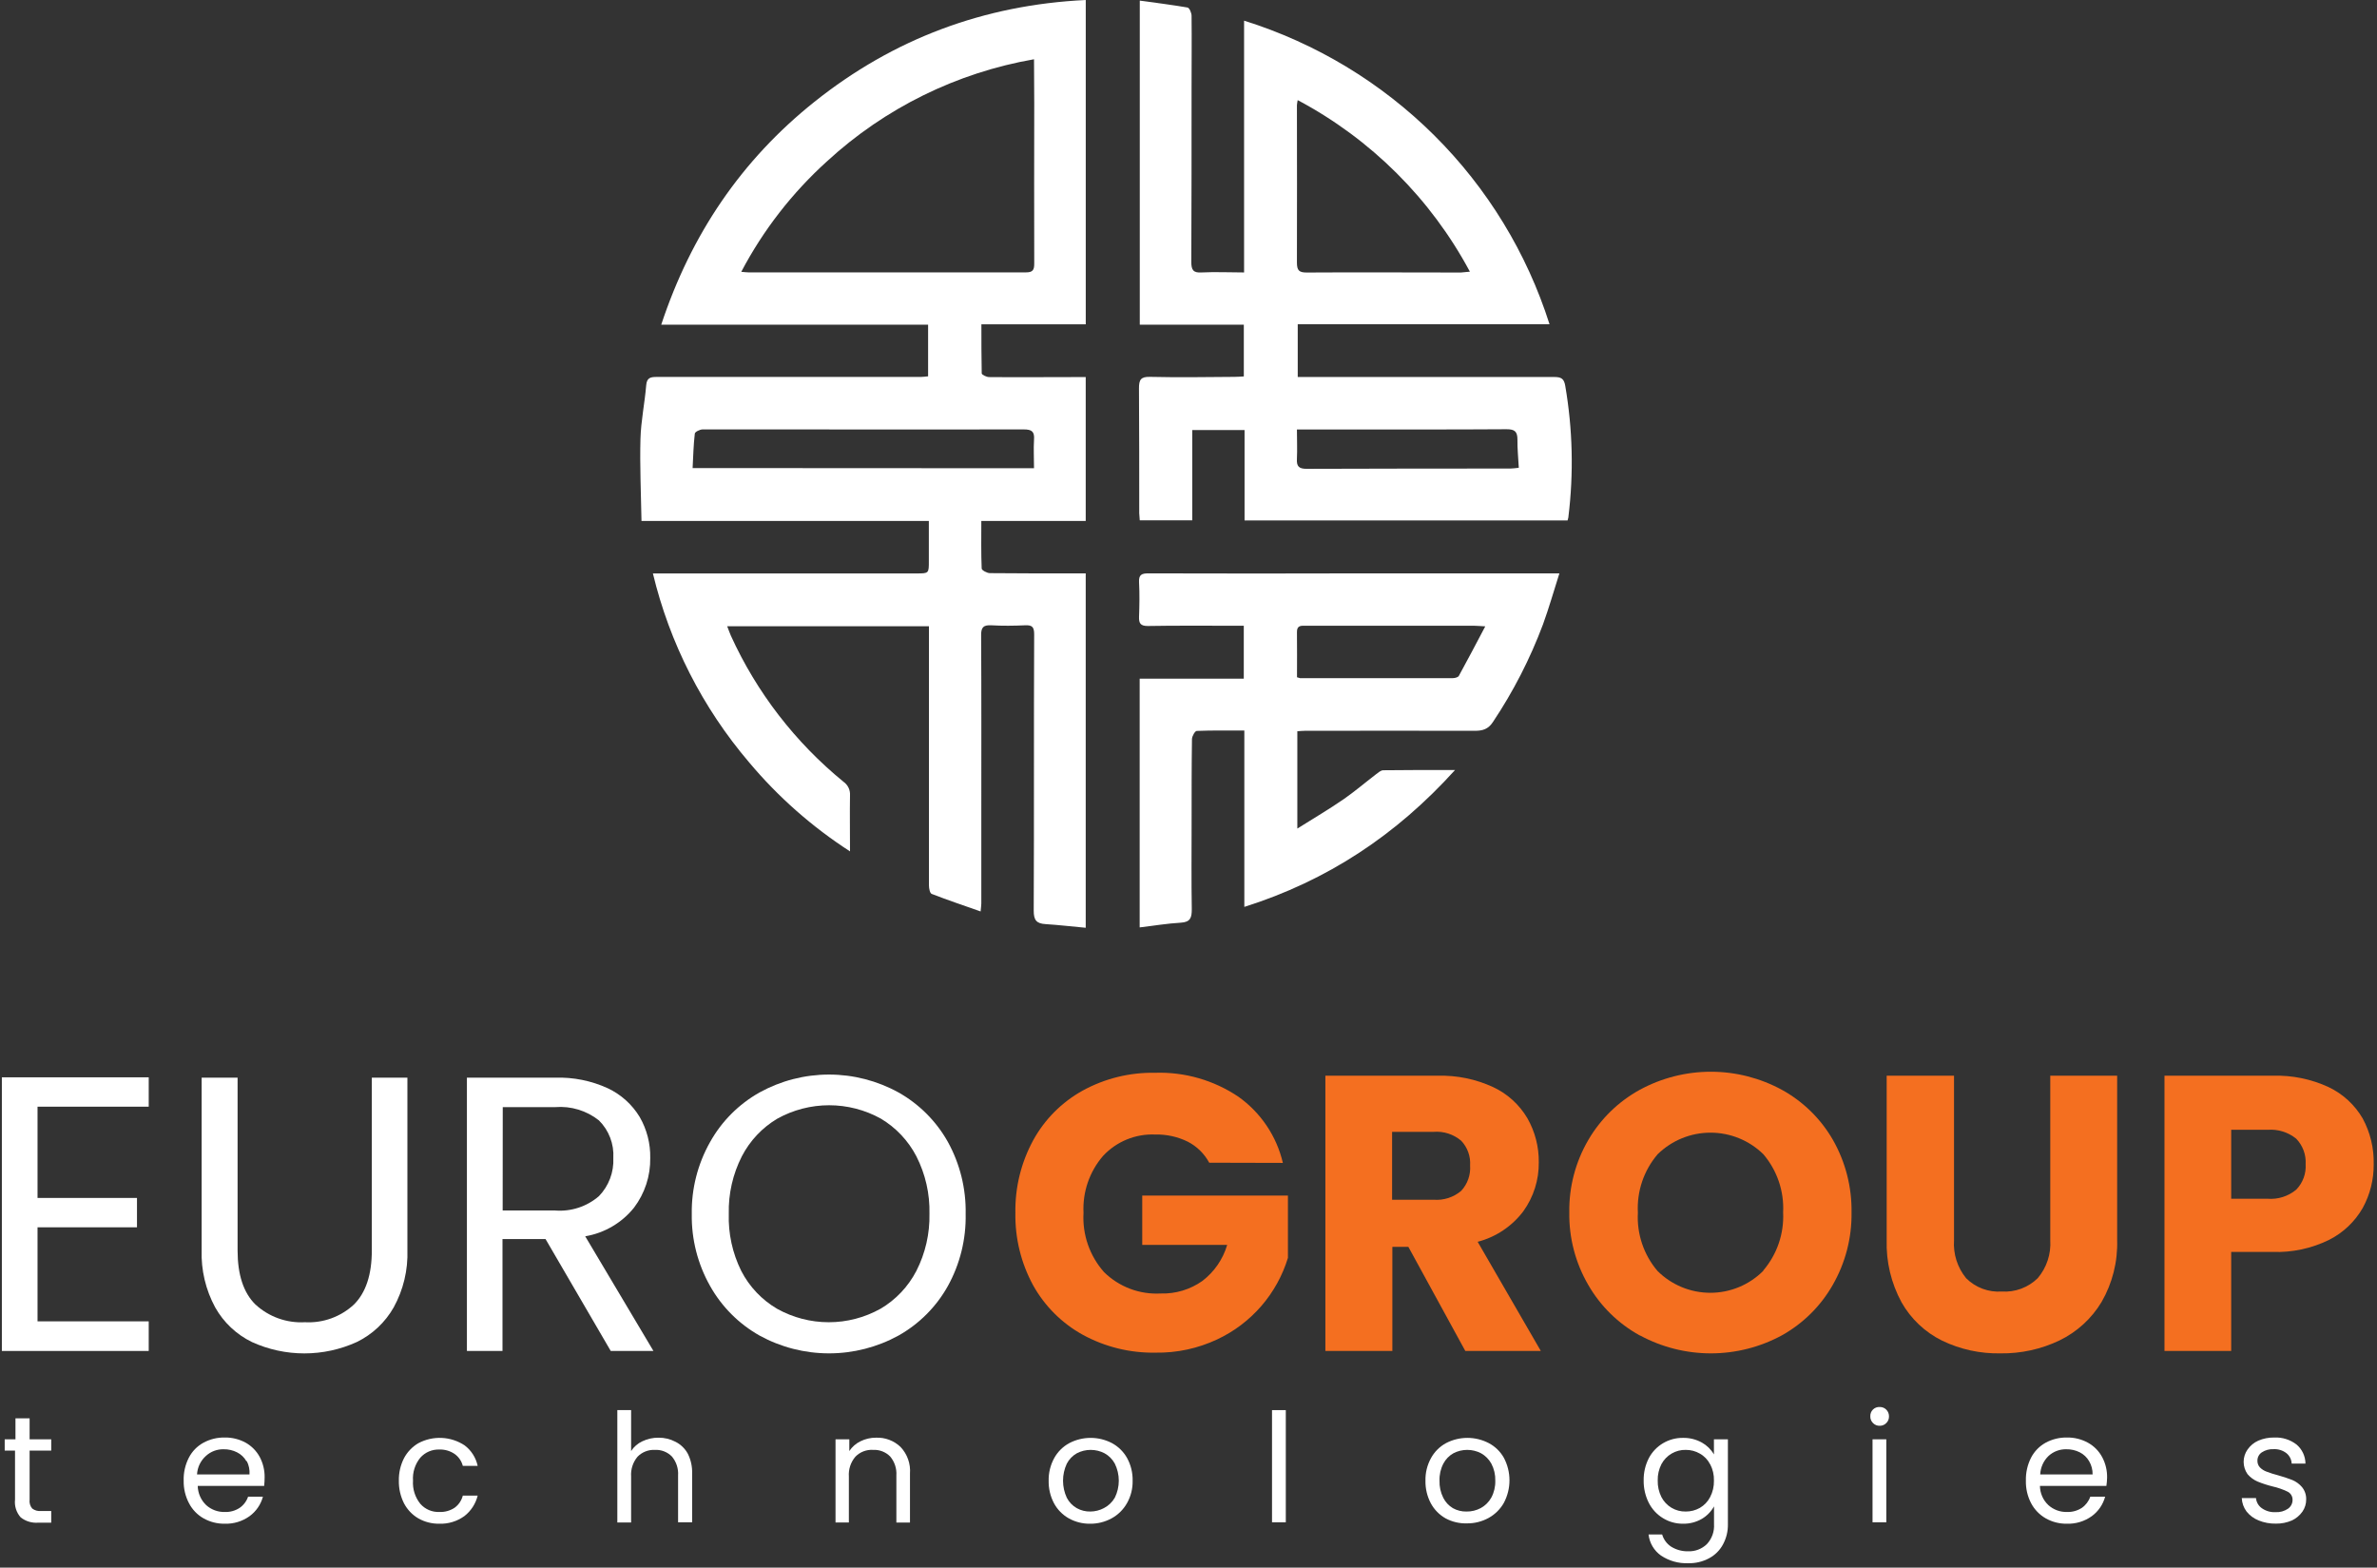 <svg width="323" height="213" viewBox="0 0 323 213" fill="none" xmlns="http://www.w3.org/2000/svg">
<rect x="0" y="0" width="323" height="213" fill="#333333" stroke="none"/>
<path d="M5.1 150.369V162.77H18.614V166.759H5.1V179.536H20.209V183.561H0.253V146.38H20.209V150.369H5.1Z" fill="white"/>
<path d="M32.285 146.428V169.902C32.285 173.206 33.091 175.651 34.702 177.239C35.605 178.073 36.666 178.717 37.823 179.132C38.98 179.547 40.208 179.726 41.435 179.656C42.653 179.724 43.871 179.544 45.018 179.129C46.164 178.713 47.215 178.07 48.107 177.239C49.719 175.627 50.525 173.182 50.525 169.902V146.428H55.36V169.841C55.454 172.561 54.811 175.255 53.498 177.638C52.339 179.683 50.585 181.327 48.47 182.352C46.236 183.367 43.81 183.893 41.356 183.893C38.902 183.893 36.477 183.367 34.243 182.352C32.132 181.329 30.386 179.684 29.239 177.638C27.945 175.248 27.311 172.557 27.401 169.841V146.428H32.285Z" fill="white"/>
<path d="M82.991 183.561L74.131 168.355H68.281V183.561H63.446V146.428H75.424C77.893 146.346 80.347 146.838 82.592 147.867C84.385 148.711 85.891 150.065 86.919 151.759C87.899 153.454 88.397 155.385 88.358 157.343C88.398 159.78 87.619 162.159 86.146 164.1C84.489 166.162 82.131 167.543 79.522 167.98L88.793 183.561H82.991ZM68.305 164.475H75.436C76.507 164.56 77.584 164.431 78.605 164.097C79.626 163.763 80.57 163.23 81.383 162.529C82.047 161.844 82.563 161.031 82.9 160.139C83.237 159.247 83.387 158.295 83.342 157.343C83.397 156.401 83.251 155.457 82.913 154.576C82.576 153.694 82.054 152.895 81.383 152.23C79.704 150.9 77.584 150.257 75.448 150.429H68.317L68.305 164.475Z" fill="white"/>
<path d="M103.213 181.469C100.391 179.878 98.061 177.541 96.48 174.713C94.802 171.734 93.947 168.364 94.002 164.946C93.949 161.532 94.804 158.166 96.48 155.191C98.058 152.361 100.388 150.022 103.213 148.435C106.104 146.841 109.352 146.005 112.653 146.005C115.954 146.005 119.202 146.841 122.093 148.435C124.904 150.016 127.225 152.342 128.802 155.155C130.452 158.15 131.286 161.527 131.219 164.946C131.289 168.365 130.455 171.743 128.802 174.737C127.229 177.556 124.907 179.886 122.093 181.469C119.2 183.055 115.953 183.887 112.653 183.887C109.353 183.887 106.107 183.055 103.213 181.469ZM119.627 177.843C121.712 176.618 123.409 174.829 124.523 172.682C125.747 170.277 126.358 167.607 126.3 164.91C126.362 162.204 125.752 159.525 124.523 157.113C123.42 154.988 121.745 153.213 119.688 151.988C117.538 150.799 115.122 150.175 112.665 150.175C110.208 150.175 107.792 150.799 105.642 151.988C103.582 153.21 101.907 154.986 100.807 157.113C99.579 159.525 98.968 162.204 99.031 164.91C98.946 167.6 99.528 170.27 100.723 172.682C101.829 174.834 103.528 176.625 105.618 177.843C107.759 179.033 110.168 179.657 112.617 179.657C115.066 179.657 117.475 179.033 119.615 177.843H119.627Z" fill="white"/>
<path d="M164.315 157.983C163.657 156.762 162.646 155.767 161.414 155.131C160.032 154.45 158.505 154.114 156.965 154.152C155.647 154.096 154.333 154.327 153.112 154.827C151.891 155.328 150.794 156.087 149.894 157.053C148.044 159.192 147.092 161.964 147.235 164.789C147.148 166.25 147.35 167.714 147.829 169.098C148.308 170.481 149.055 171.756 150.027 172.851C151.036 173.843 152.241 174.613 153.565 175.113C154.889 175.612 156.302 175.83 157.715 175.752C159.74 175.816 161.73 175.217 163.384 174.048C164.999 172.815 166.18 171.1 166.756 169.152H155.213V162.444H175.012V170.905C174.277 173.318 173.044 175.55 171.393 177.457C169.742 179.364 167.709 180.904 165.427 181.977C162.802 183.217 159.928 183.838 157.026 183.79C153.58 183.854 150.177 183.021 147.151 181.372C144.313 179.81 141.972 177.481 140.394 174.652C138.749 171.633 137.916 168.238 137.976 164.801C137.917 161.359 138.75 157.962 140.394 154.937C141.954 152.094 144.288 149.751 147.126 148.181C150.139 146.53 153.531 145.697 156.965 145.763C160.985 145.632 164.943 146.77 168.279 149.015C171.323 151.175 173.473 154.373 174.323 158.008L164.315 157.983Z" fill="#F46F20"/>
<path d="M199.114 183.561L191.378 169.418H189.202V183.561H180.1V146.162H195.367C197.963 146.09 200.54 146.62 202.897 147.709C204.841 148.616 206.463 150.092 207.551 151.94C208.589 153.762 209.123 155.827 209.098 157.923C209.129 160.311 208.391 162.646 206.995 164.583C205.453 166.623 203.268 168.084 200.794 168.729L209.376 183.561H199.114ZM189.166 163.012H194.799C196.162 163.123 197.514 162.689 198.558 161.803C198.985 161.34 199.313 160.795 199.521 160.2C199.728 159.606 199.812 158.975 199.766 158.346C199.806 157.735 199.719 157.122 199.511 156.546C199.303 155.97 198.978 155.443 198.558 154.998C197.514 154.113 196.162 153.678 194.799 153.789H189.166V163.012Z" fill="#F46F20"/>
<path d="M222.806 181.445C219.902 179.842 217.49 177.476 215.831 174.604C214.087 171.613 213.193 168.202 213.244 164.741C213.191 161.282 214.086 157.875 215.831 154.889C217.498 152.032 219.908 149.681 222.806 148.084C225.772 146.468 229.097 145.621 232.475 145.621C235.854 145.621 239.179 146.468 242.145 148.084C245.033 149.676 247.429 152.03 249.071 154.889C250.777 157.889 251.65 161.29 251.598 164.741C251.646 168.199 250.761 171.606 249.035 174.604C247.397 177.471 245.006 179.837 242.121 181.445C239.161 183.048 235.848 183.887 232.481 183.887C229.115 183.887 225.802 183.048 222.842 181.445H222.806ZM239.619 172.609C241.481 170.423 242.44 167.609 242.302 164.741C242.448 161.86 241.489 159.032 239.619 156.835C237.701 154.954 235.12 153.899 232.433 153.899C229.746 153.899 227.166 154.954 225.247 156.835C223.367 159.036 222.407 161.875 222.564 164.765C222.402 167.647 223.354 170.482 225.223 172.682C227.129 174.587 229.714 175.657 232.409 175.657C235.104 175.657 237.689 174.587 239.595 172.682L239.619 172.609Z" fill="#F46F20"/>
<path d="M265.523 146.162V168.512C265.396 170.378 265.983 172.223 267.166 173.673C267.796 174.304 268.553 174.792 269.387 175.104C270.221 175.417 271.113 175.547 272.001 175.486C272.899 175.545 273.799 175.414 274.642 175.102C275.486 174.789 276.254 174.303 276.897 173.673C278.112 172.239 278.723 170.388 278.601 168.512V146.162H287.691V168.463C287.785 171.427 287.048 174.358 285.563 176.924C284.203 179.178 282.216 180.988 279.846 182.134C277.346 183.328 274.603 183.928 271.832 183.887C269.09 183.943 266.373 183.351 263.903 182.158C261.584 181.015 259.663 179.2 258.391 176.949C256.983 174.356 256.286 171.437 256.372 168.487V146.162H265.523Z" fill="#F46F20"/>
<path d="M321.064 164.124C319.998 165.986 318.41 167.495 316.495 168.463C314.114 169.632 311.482 170.197 308.831 170.107H303.187V183.561H294.121V146.162H308.868C311.472 146.085 314.058 146.614 316.422 147.709C318.359 148.629 319.972 150.112 321.052 151.964C322.085 153.869 322.602 156.011 322.551 158.177C322.574 160.254 322.062 162.302 321.064 164.124ZM312.022 161.646C312.467 161.19 312.81 160.645 313.031 160.047C313.252 159.45 313.344 158.813 313.304 158.177C313.341 157.544 313.246 156.909 313.025 156.314C312.805 155.719 312.463 155.177 312.022 154.72C310.928 153.832 309.535 153.4 308.13 153.511H303.187V162.879H308.13C309.539 162.99 310.935 162.548 312.022 161.646Z" fill="#F46F20"/>
<path d="M4.024 197.099V203.759C3.995 203.974 4.011 204.192 4.071 204.4C4.131 204.609 4.235 204.802 4.375 204.968C4.719 205.232 5.152 205.354 5.583 205.306H6.961V206.889H5.233C4.366 206.969 3.5 206.714 2.815 206.176C2.523 205.85 2.304 205.467 2.17 205.05C2.037 204.634 1.993 204.193 2.042 203.759V197.099H0.64V195.564H2.102V192.711H4.024V195.564H6.961V197.099H4.024Z" fill="white"/>
<path d="M35.898 201.897H26.869C26.879 202.386 26.985 202.869 27.183 203.317C27.38 203.765 27.663 204.17 28.018 204.508C28.709 205.131 29.613 205.464 30.544 205.439C31.258 205.468 31.964 205.274 32.562 204.883C33.1 204.513 33.503 203.978 33.711 203.36H35.729C35.444 204.423 34.804 205.356 33.916 206.007C32.936 206.711 31.75 207.072 30.544 207.034C29.538 207.051 28.545 206.801 27.667 206.309C26.821 205.831 26.132 205.117 25.685 204.254C25.186 203.309 24.937 202.252 24.959 201.184C24.925 200.102 25.167 199.029 25.66 198.065C26.1 197.207 26.786 196.5 27.631 196.035C28.523 195.547 29.527 195.301 30.544 195.321C31.535 195.306 32.514 195.548 33.384 196.023C34.184 196.474 34.841 197.139 35.282 197.944C35.74 198.799 35.973 199.755 35.959 200.724C35.959 201.123 35.935 201.498 35.898 201.897ZM33.481 198.537C33.185 198.015 32.738 197.593 32.2 197.328C31.641 197.049 31.023 196.908 30.399 196.917C29.506 196.896 28.64 197.22 27.981 197.824C27.624 198.142 27.333 198.528 27.125 198.96C26.918 199.391 26.798 199.86 26.773 200.338H33.904C33.949 199.716 33.824 199.093 33.541 198.537H33.481Z" fill="white"/>
<path d="M54.9 198.126C55.349 197.282 56.022 196.579 56.846 196.095C57.823 195.573 58.923 195.325 60.029 195.376C61.135 195.427 62.207 195.775 63.132 196.385C64.042 197.07 64.673 198.062 64.909 199.177H62.89C62.723 198.523 62.329 197.949 61.778 197.557C61.167 197.139 60.439 196.928 59.699 196.953C59.213 196.936 58.728 197.027 58.281 197.219C57.834 197.412 57.435 197.7 57.112 198.065C56.398 198.941 56.043 200.056 56.121 201.184C56.047 202.318 56.401 203.44 57.112 204.326C57.433 204.693 57.832 204.983 58.28 205.176C58.727 205.368 59.212 205.458 59.699 205.438C60.431 205.47 61.153 205.271 61.766 204.87C62.322 204.466 62.719 203.88 62.89 203.214H64.909C64.639 204.318 64.004 205.297 63.108 205.994C62.119 206.711 60.919 207.077 59.699 207.034C58.7 207.051 57.716 206.801 56.846 206.309C56.019 205.824 55.345 205.116 54.9 204.266C54.419 203.311 54.178 202.253 54.199 201.184C54.178 200.122 54.419 199.072 54.9 198.126Z" fill="white"/>
<path d="M91.791 195.902C92.505 196.261 93.091 196.83 93.471 197.534C93.88 198.359 94.079 199.272 94.051 200.193V206.841H92.142V200.483C92.206 199.543 91.903 198.616 91.296 197.896C90.996 197.592 90.635 197.356 90.237 197.202C89.839 197.047 89.413 196.979 88.987 197.002C88.55 196.981 88.115 197.053 87.708 197.214C87.302 197.374 86.934 197.619 86.63 197.932C86.002 198.684 85.69 199.651 85.76 200.628V206.865H83.886V191.599H85.76V197.159C86.134 196.578 86.667 196.117 87.295 195.829C87.978 195.504 88.726 195.338 89.482 195.346C90.286 195.336 91.08 195.527 91.791 195.902Z" fill="white"/>
<path d="M122.372 196.603C122.827 197.084 123.176 197.655 123.397 198.28C123.618 198.904 123.705 199.568 123.653 200.229V206.877H121.804V200.483C121.868 199.543 121.565 198.616 120.958 197.896C120.657 197.593 120.296 197.358 119.898 197.203C119.501 197.049 119.075 196.981 118.649 197.001C118.203 196.972 117.755 197.04 117.338 197.2C116.92 197.361 116.543 197.611 116.232 197.932C115.595 198.68 115.278 199.648 115.349 200.628V206.865H113.536V195.563H115.41V197.159C115.788 196.586 116.314 196.126 116.933 195.829C117.586 195.506 118.307 195.34 119.036 195.345C119.648 195.319 120.259 195.417 120.832 195.633C121.406 195.849 121.929 196.179 122.372 196.603Z" fill="white"/>
<path d="M145.241 206.309C144.387 205.83 143.687 205.117 143.223 204.254C142.724 203.309 142.475 202.252 142.497 201.184C142.476 200.117 142.735 199.063 143.247 198.126C143.721 197.262 144.435 196.553 145.302 196.083C146.197 195.615 147.192 195.371 148.203 195.371C149.213 195.371 150.208 195.615 151.103 196.083C151.967 196.552 152.68 197.256 153.158 198.114C153.672 199.054 153.93 200.113 153.908 201.184C153.932 202.259 153.665 203.32 153.134 204.254C152.642 205.121 151.918 205.833 151.043 206.309C150.146 206.797 149.139 207.047 148.118 207.034C147.112 207.047 146.121 206.797 145.241 206.309ZM150.016 204.907C150.633 204.587 151.144 204.096 151.49 203.493C151.844 202.775 152.028 201.985 152.028 201.184C152.028 200.383 151.844 199.594 151.49 198.875C151.169 198.278 150.682 197.787 150.088 197.461C149.508 197.159 148.863 197.002 148.209 197.002C147.554 197.002 146.909 197.159 146.329 197.461C145.746 197.789 145.271 198.281 144.963 198.875C144.625 199.6 144.45 200.39 144.45 201.19C144.45 201.99 144.625 202.78 144.963 203.505C145.266 204.098 145.737 204.59 146.317 204.919C146.881 205.234 147.52 205.393 148.166 205.378C148.812 205.374 149.447 205.212 150.016 204.907Z" fill="white"/>
<path d="M174.722 191.599V206.841H172.849V191.599H174.722Z" fill="white"/>
<path d="M196.443 206.309C195.589 205.83 194.889 205.117 194.425 204.254C193.927 203.309 193.677 202.252 193.7 201.184C193.675 200.116 193.933 199.061 194.449 198.126C194.919 197.263 195.629 196.554 196.492 196.083C197.389 195.615 198.387 195.371 199.399 195.371C200.411 195.371 201.408 195.615 202.306 196.083C203.162 196.536 203.871 197.224 204.349 198.066C204.852 199.011 205.116 200.065 205.116 201.136C205.116 202.207 204.852 203.261 204.349 204.206C203.857 205.073 203.132 205.784 202.257 206.261C201.361 206.749 200.353 206.999 199.332 206.986C198.327 207.017 197.33 206.784 196.443 206.309ZM201.218 204.907C201.817 204.579 202.311 204.089 202.644 203.493C203.025 202.784 203.212 201.988 203.188 201.184C203.211 200.382 203.028 199.587 202.656 198.875C202.33 198.282 201.844 197.793 201.254 197.461C200.674 197.159 200.029 197.002 199.375 197.002C198.72 197.002 198.076 197.159 197.495 197.461C196.912 197.789 196.437 198.281 196.129 198.875C195.761 199.588 195.582 200.383 195.609 201.184C195.583 201.988 195.757 202.786 196.117 203.505C196.407 204.092 196.861 204.583 197.423 204.919C197.987 205.234 198.626 205.393 199.272 205.378C199.95 205.39 200.62 205.228 201.218 204.907Z" fill="white"/>
<path d="M231.267 196.011C231.945 196.391 232.509 196.946 232.899 197.618V195.563H234.797V207.095C234.816 208.051 234.587 208.997 234.132 209.839C233.705 210.641 233.048 211.297 232.246 211.724C231.371 212.195 230.387 212.428 229.394 212.401C228.086 212.451 226.796 212.087 225.707 211.362C225.238 211.031 224.845 210.605 224.553 210.111C224.261 209.617 224.078 209.067 224.015 208.497H225.864C226.06 209.177 226.493 209.764 227.085 210.153C227.781 210.584 228.587 210.802 229.406 210.781C229.87 210.798 230.333 210.72 230.767 210.554C231.201 210.388 231.597 210.136 231.932 209.814C232.273 209.452 232.536 209.024 232.704 208.556C232.873 208.088 232.943 207.591 232.911 207.095V204.677C232.521 205.376 231.954 205.959 231.267 206.369C230.489 206.82 229.603 207.05 228.705 207.034C227.746 207.044 226.803 206.785 225.985 206.285C225.159 205.785 224.49 205.065 224.051 204.206C223.576 203.262 223.335 202.217 223.35 201.16C223.331 200.106 223.572 199.064 224.051 198.126C224.495 197.283 225.164 196.58 225.985 196.095C226.808 195.608 227.749 195.357 228.705 195.37C229.6 195.354 230.484 195.575 231.267 196.011ZM232.379 198.96C232.071 198.349 231.587 197.843 230.989 197.509C230.406 197.17 229.742 196.995 229.067 197.002C228.397 196.987 227.736 197.159 227.157 197.497C226.568 197.837 226.087 198.335 225.767 198.936C225.416 199.623 225.241 200.388 225.26 201.16C225.24 201.944 225.415 202.72 225.767 203.42C226.079 204.022 226.554 204.525 227.137 204.871C227.72 205.218 228.389 205.393 229.067 205.378C229.74 205.384 230.403 205.213 230.989 204.883C231.581 204.536 232.064 204.029 232.379 203.42C232.739 202.731 232.918 201.961 232.899 201.184C232.924 200.411 232.749 199.645 232.391 198.96H232.379Z" fill="white"/>
<path d="M254.511 193.351C254.391 193.234 254.296 193.092 254.234 192.936C254.171 192.78 254.142 192.613 254.148 192.445C254.139 192.273 254.167 192.102 254.229 191.943C254.291 191.783 254.386 191.638 254.509 191.518C254.631 191.398 254.777 191.306 254.938 191.247C255.099 191.187 255.271 191.163 255.442 191.175C255.605 191.173 255.768 191.204 255.92 191.266C256.072 191.328 256.209 191.421 256.324 191.538C256.441 191.658 256.534 191.799 256.596 191.955C256.658 192.111 256.689 192.277 256.687 192.445C256.692 192.613 256.663 192.78 256.601 192.936C256.538 193.092 256.444 193.234 256.324 193.351C256.21 193.471 256.073 193.565 255.921 193.63C255.77 193.694 255.606 193.727 255.442 193.726C255.269 193.734 255.096 193.704 254.935 193.64C254.775 193.575 254.63 193.477 254.511 193.351ZM256.324 195.563V206.841H254.45V195.563H256.324Z" fill="white"/>
<path d="M286.228 201.897H277.198C277.203 202.387 277.308 202.871 277.505 203.32C277.702 203.769 277.989 204.173 278.347 204.508C279.035 205.128 279.935 205.461 280.861 205.438C281.579 205.466 282.288 205.272 282.891 204.882C283.426 204.509 283.828 203.976 284.04 203.359H286.058C285.773 204.422 285.133 205.356 284.245 206.006C283.261 206.712 282.071 207.073 280.861 207.034C279.858 207.051 278.869 206.801 277.996 206.309C277.149 205.828 276.457 205.115 276.002 204.254C275.508 203.307 275.262 202.251 275.289 201.184C275.261 200.102 275.502 199.031 275.99 198.065C276.433 197.209 277.118 196.503 277.96 196.034C278.853 195.549 279.857 195.303 280.873 195.321C281.865 195.305 282.843 195.546 283.713 196.022C284.54 196.475 285.217 197.16 285.659 197.993C286.114 198.848 286.343 199.805 286.324 200.773C286.315 201.149 286.283 201.524 286.228 201.897ZM283.883 198.537C283.583 198.017 283.137 197.597 282.601 197.328C282.039 197.047 281.417 196.906 280.788 196.917C279.896 196.897 279.03 197.221 278.371 197.823C277.683 198.484 277.276 199.385 277.235 200.338H284.354C284.366 199.705 284.203 199.082 283.883 198.537Z" fill="white"/>
<path d="M306.909 206.587C306.269 206.333 305.707 205.916 305.277 205.378C304.879 204.85 304.651 204.214 304.625 203.553H306.558C306.581 203.828 306.665 204.093 306.803 204.332C306.941 204.57 307.13 204.775 307.356 204.931C307.9 205.312 308.555 205.499 309.218 205.463C309.818 205.496 310.413 205.331 310.91 204.992C311.103 204.856 311.261 204.674 311.368 204.464C311.476 204.253 311.53 204.019 311.526 203.783C311.53 203.555 311.47 203.332 311.352 203.137C311.235 202.943 311.065 202.785 310.862 202.683C310.211 202.367 309.525 202.127 308.819 201.97C308.122 201.799 307.44 201.577 306.776 201.305C306.249 201.08 305.782 200.737 305.41 200.302C305.064 199.812 304.878 199.227 304.878 198.628C304.878 198.028 305.064 197.443 305.41 196.953C305.778 196.424 306.284 196.006 306.873 195.745C307.556 195.454 308.294 195.31 309.036 195.322C310.129 195.27 311.205 195.608 312.07 196.277C312.446 196.596 312.748 196.992 312.956 197.438C313.165 197.885 313.275 198.371 313.279 198.863H311.406C311.394 198.59 311.324 198.323 311.201 198.079C311.078 197.835 310.905 197.621 310.692 197.449C310.195 197.066 309.578 196.873 308.952 196.905C308.383 196.875 307.82 197.028 307.344 197.34C307.158 197.464 307.006 197.634 306.902 197.832C306.799 198.031 306.747 198.252 306.752 198.476C306.747 198.645 306.775 198.813 306.836 198.971C306.896 199.128 306.986 199.273 307.102 199.395C307.358 199.65 307.668 199.844 308.009 199.963C308.507 200.154 309.015 200.315 309.532 200.447C310.2 200.63 310.857 200.847 311.502 201.099C312.006 201.312 312.453 201.639 312.808 202.054C313.191 202.524 313.393 203.116 313.376 203.722C313.384 204.318 313.207 204.901 312.868 205.39C312.5 205.914 311.999 206.331 311.418 206.599C310.738 206.89 310.005 207.034 309.266 207.022C308.459 207.039 307.657 206.891 306.909 206.587Z" fill="white"/>
<path d="M126.231 85.095H98.817C99.017 85.593 99.147 86.001 99.317 86.379C102.822 94.078 108.061 100.871 114.629 106.23C114.917 106.434 115.149 106.708 115.302 107.026C115.455 107.343 115.524 107.694 115.504 108.046C115.464 110.489 115.504 112.928 115.504 115.68C110.35 112.354 105.728 108.276 101.792 103.582C95.469 96.167 90.991 87.374 88.72 77.914H90.556H124.526C126.221 77.914 126.221 77.914 126.216 76.222C126.211 74.531 126.216 72.704 126.216 70.788H87.17C87.105 66.967 86.93 63.289 87.03 59.627C87.095 57.193 87.61 54.775 87.81 52.341C87.895 51.346 88.37 51.217 89.21 51.217C97.432 51.217 105.653 51.217 113.874 51.217H125.116C125.431 51.217 125.741 51.167 126.116 51.132V44.12H89.851C93.911 31.849 100.742 21.752 110.684 13.824C121.412 5.272 133.697 0.664 147.539 0V44.065H133.357C133.357 46.365 133.357 48.544 133.402 50.739C133.402 50.918 134.057 51.236 134.402 51.236C138.188 51.271 141.978 51.236 145.764 51.236H147.534V70.783H133.347C133.347 73.043 133.307 75.158 133.397 77.252C133.397 77.481 134.117 77.87 134.507 77.875C138.292 77.919 142.083 77.904 145.869 77.904H147.534V126.06C145.729 125.896 143.913 125.682 142.088 125.563C140.843 125.493 140.463 125.03 140.468 123.727C140.528 111.211 140.468 98.695 140.528 86.175C140.528 85.18 140.238 84.916 139.298 84.961C137.768 85.031 136.232 85.05 134.707 84.961C133.662 84.911 133.317 85.205 133.322 86.29C133.367 94.317 133.347 102.338 133.347 110.36C133.347 114.497 133.347 118.629 133.347 122.756C133.347 123.03 133.297 123.304 133.252 123.841C130.957 123.035 128.751 122.293 126.601 121.457C126.361 121.363 126.231 120.716 126.231 120.323C126.231 109.375 126.231 98.427 126.231 87.479V85.095ZM140.508 8.052C129.998 9.882 120.24 14.689 112.404 21.896C107.653 26.186 103.7 31.277 100.727 36.934C101.227 36.974 101.477 37.009 101.727 37.009C114.289 37.009 126.851 37.009 139.413 37.009C140.363 37.009 140.538 36.661 140.538 35.81C140.508 28.559 140.538 21.304 140.538 14.048L140.508 8.052ZM140.508 63.622C140.508 62.234 140.433 60.99 140.508 59.761C140.598 58.641 140.218 58.343 139.103 58.347C128.306 58.377 117.51 58.347 106.718 58.347C102.967 58.347 99.217 58.347 95.476 58.347C95.106 58.347 94.441 58.676 94.416 58.91C94.236 60.438 94.201 61.98 94.116 63.597L140.508 63.622Z" fill="white"/>
<path d="M210.599 44.06H176.344V51.226H177.624C188.829 51.226 200.032 51.226 211.234 51.226C212.184 51.226 212.544 51.485 212.699 52.45C213.704 58.31 213.849 64.285 213.129 70.186C213.129 70.34 213.059 70.49 213.009 70.714H169.118V58.437H162.012V70.694H154.876C154.876 70.35 154.806 70.047 154.806 69.738C154.806 64.08 154.806 58.422 154.771 52.769C154.771 51.594 155.011 51.176 156.271 51.206C160.096 51.296 163.927 51.236 167.772 51.206C168.168 51.206 168.558 51.172 169.018 51.147V44.115H154.88V0.084C157.141 0.398 159.281 0.657 161.382 1.03C161.626 1.075 161.917 1.757 161.917 2.15C161.952 5.394 161.917 8.644 161.917 11.893C161.917 19.796 161.917 27.698 161.882 35.601C161.882 36.685 162.152 37.094 163.287 37.019C165.167 36.924 167.057 37.019 169.053 37.019V2.807C178.794 5.855 187.654 11.197 194.879 18.379C202.105 25.56 207.483 34.37 210.559 44.06H210.599ZM199.737 36.914C194.435 27.006 186.289 18.892 176.339 13.605C176.29 13.83 176.255 14.058 176.234 14.287C176.234 21.423 176.264 28.559 176.234 35.685C176.234 36.765 176.544 37.034 177.594 37.029C184.56 36.984 191.526 37.029 198.492 37.029C198.817 37.009 199.162 36.959 199.737 36.914ZM176.234 58.352C176.234 59.786 176.294 61.064 176.234 62.333C176.169 63.373 176.504 63.707 177.584 63.702C186.81 63.662 196.037 63.672 205.263 63.662C205.603 63.662 205.943 63.602 206.383 63.558C206.313 62.204 206.178 60.965 206.198 59.731C206.198 58.646 205.838 58.318 204.728 58.322C197.197 58.372 189.661 58.352 182.124 58.352H176.234Z" fill="white"/>
<path d="M169.087 123.224V99.263C166.862 99.263 164.742 99.228 162.626 99.313C162.382 99.313 161.981 100.03 161.971 100.418C161.916 104.229 161.926 108.042 161.922 111.863C161.922 115.755 161.881 119.646 161.946 123.538C161.946 124.677 161.771 125.295 160.446 125.369C158.616 125.474 156.801 125.777 154.865 126.011V92.217H169.013V85.021H167.332C163.542 85.021 159.756 84.991 155.966 85.056C154.966 85.056 154.75 84.683 154.78 83.797C154.835 82.234 154.865 80.667 154.78 79.104C154.731 78.109 155.115 77.905 156.036 77.905C165.827 77.934 175.618 77.934 185.41 77.905H209.588H211.899C211.114 80.393 210.468 82.632 209.668 84.842C207.923 89.502 205.645 93.947 202.877 98.089C202.232 99.084 201.467 99.303 200.377 99.298C192.681 99.268 184.985 99.298 177.289 99.298C176.978 99.298 176.669 99.333 176.289 99.358V112.58C178.534 111.171 180.599 109.957 182.569 108.599C184.07 107.559 185.49 106.344 186.96 105.22C187.27 104.986 187.63 104.662 187.96 104.658C191.091 104.613 194.221 104.628 197.717 104.628C189.73 113.461 180.379 119.656 169.087 123.224ZM176.244 92.023C176.375 92.074 176.511 92.114 176.649 92.142C183.569 92.142 190.492 92.142 197.417 92.142C197.697 92.142 198.131 92.033 198.237 91.834C199.422 89.679 200.562 87.499 201.827 85.105C201.072 85.066 200.682 85.026 200.297 85.021H177.478C176.878 85.021 176.223 84.916 176.238 85.872C176.264 87.907 176.244 89.947 176.244 92.023Z" fill="white"/>
</svg>
